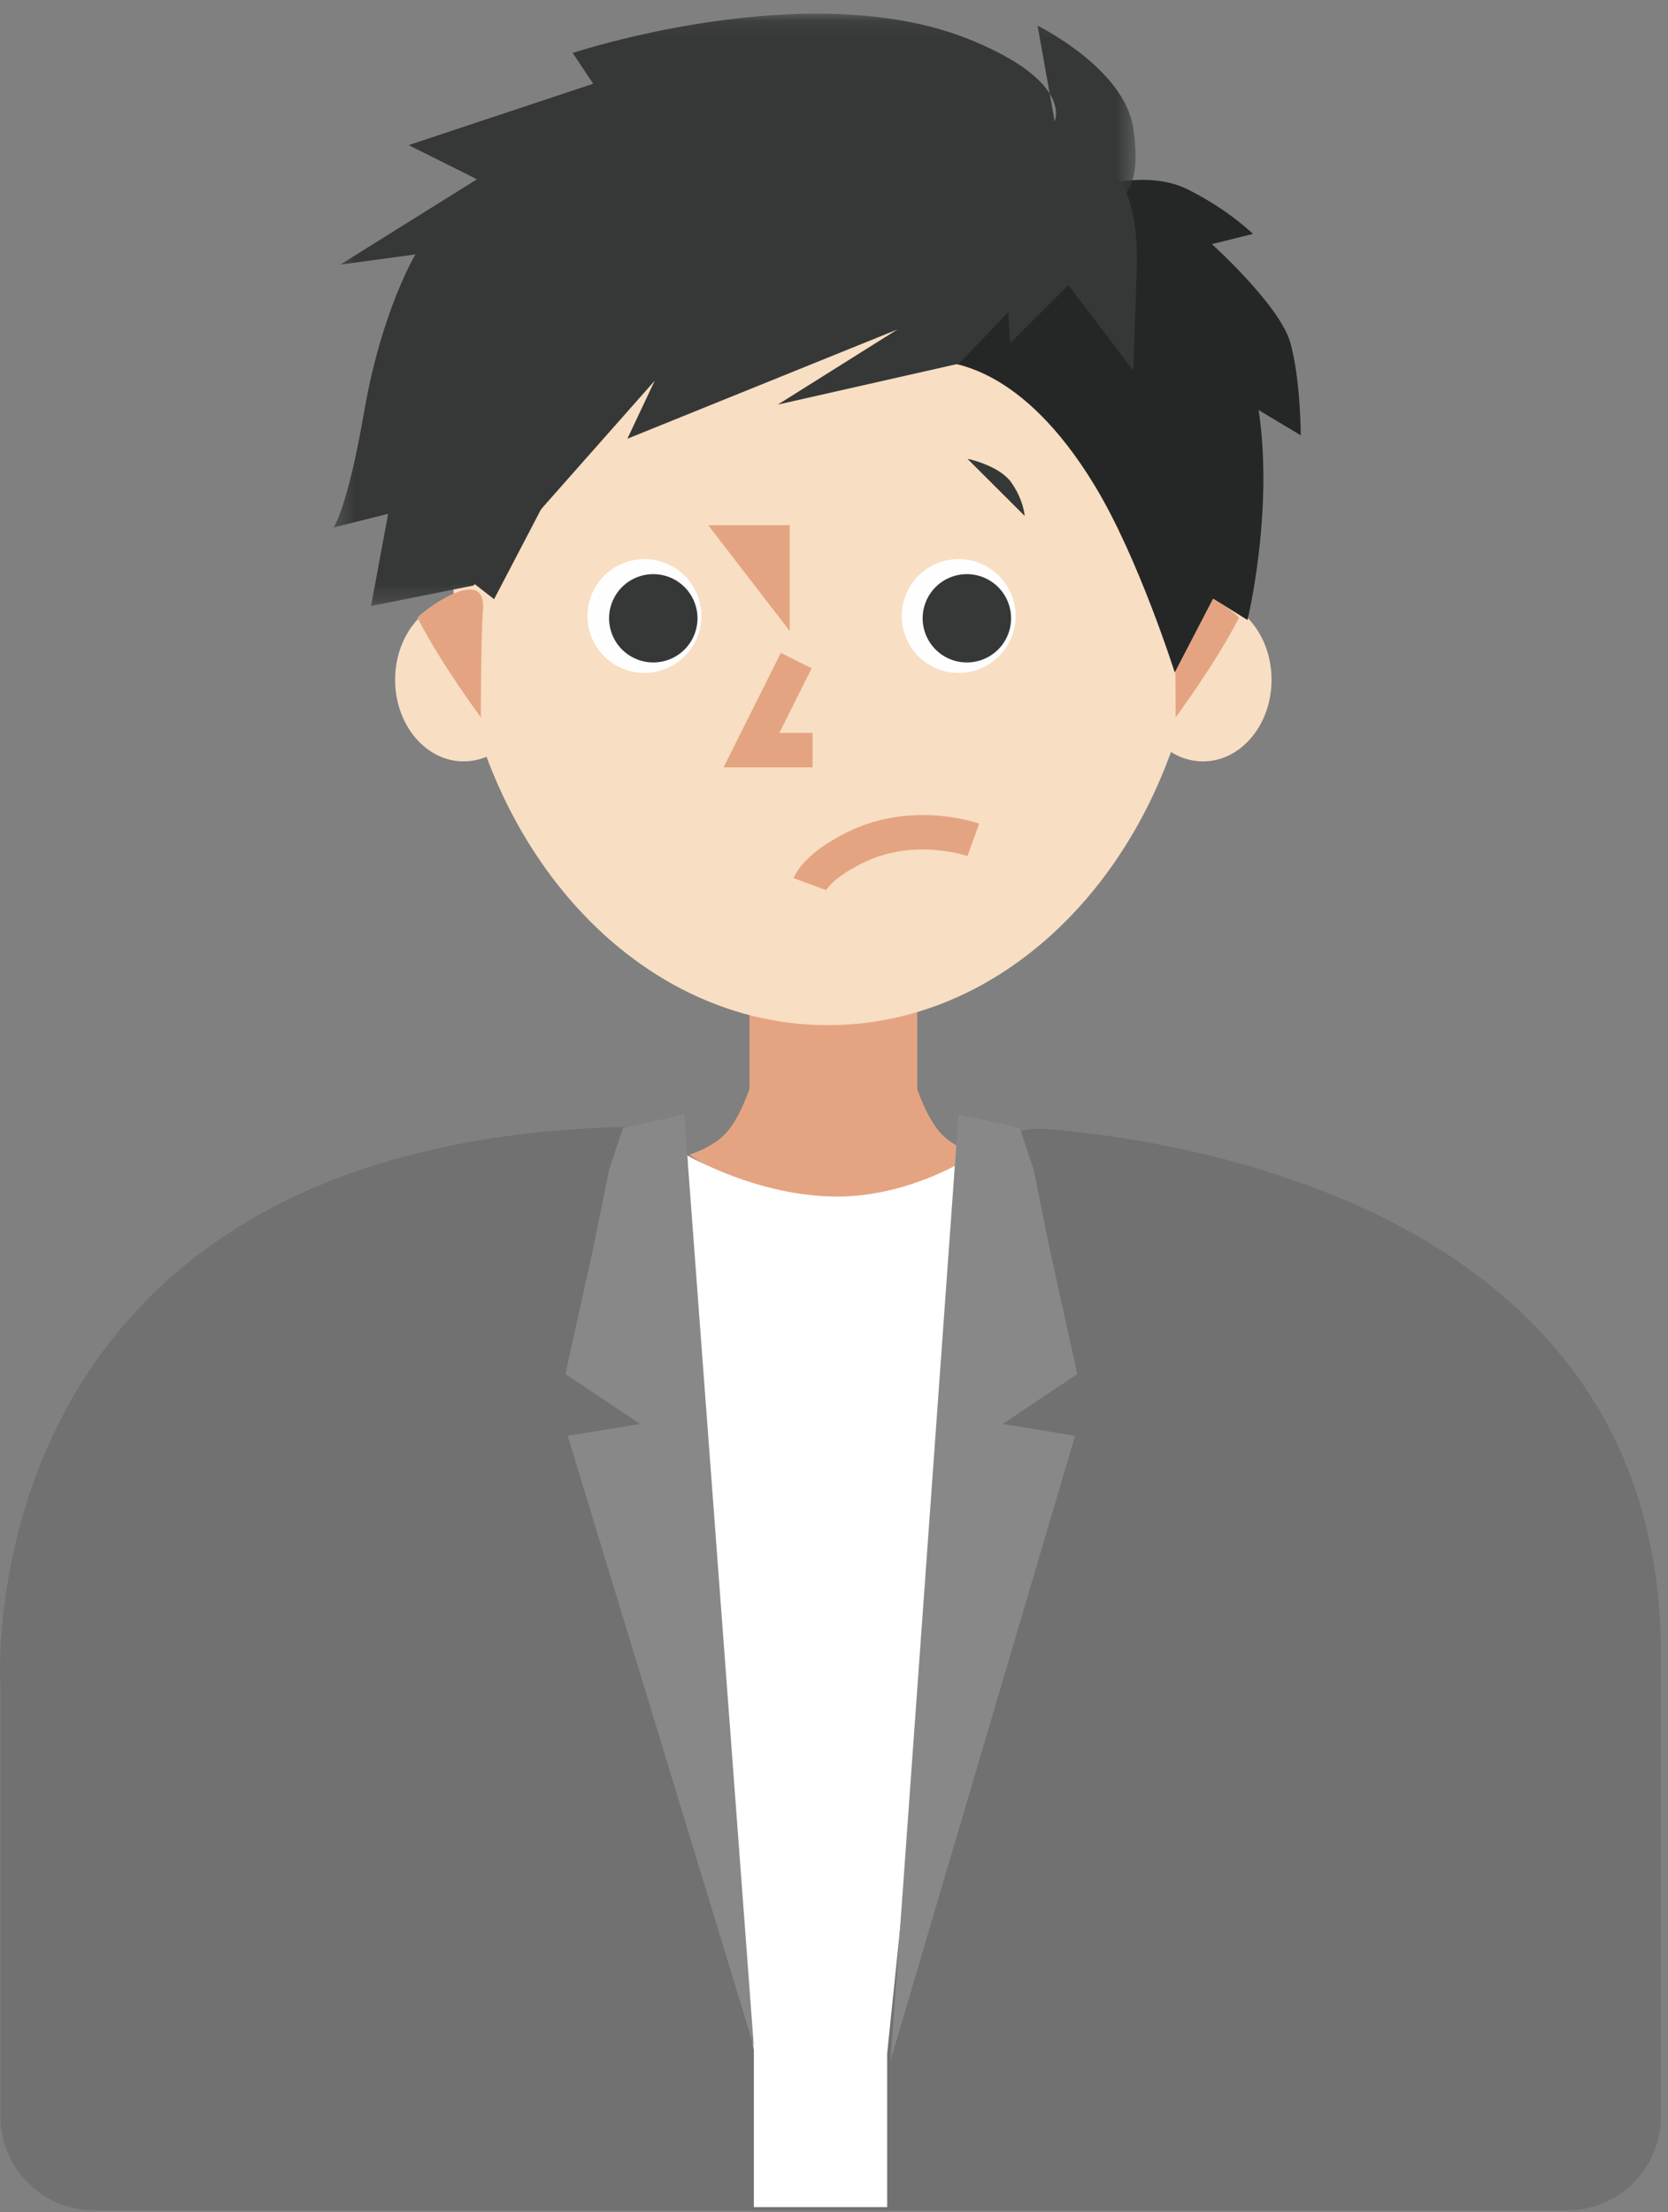 <svg xmlns="http://www.w3.org/2000/svg" xmlns:xlink="http://www.w3.org/1999/xlink" width="92" height="122"><rect width="100%" height="100%" fill="#808080" stroke="none"/><defs><path id="a" d="M44.534.096H.293v32.668h44.241V.096z"/></defs><g fill="none" fill-rule="evenodd"><path fill="#F8DEC3" d="M62.57 37.491c0 2.486 1.693 4.5 3.783 4.5 2.088 0 3.78-2.014 3.78-4.5 0-2.485-1.692-4.5-3.78-4.5-2.09 0-3.783 2.015-3.783 4.5"/><path fill="#E5A481" d="M54.014 63.713s-1.256-.341-2.055-1.14c-.8-.798-1.37-2.51-1.37-2.51v-5.246h-9.253v5.246s-.57 1.712-1.37 2.51c-.798.799-2.055 1.14-2.055 1.14l7.994 5.475.058-1.438.056 1.438 7.995-5.475z"/><path fill="#717171" d="M33.981 62.162c1.22-.039 2.422.316 3.385 1.065 1.469 1.142 4.34 2.763 8.814 2.763 4.186 0 6.636-1.42 7.916-2.537 1.028-.897 2.387-1.297 3.747-1.18 8.294.707 33.769 4.843 33.769 28.972v25.474a5.188 5.188 0 0 1-5.192 5.185H5.215a5.188 5.188 0 0 1-5.192-5.185V93.028S-2.074 63.324 33.98 62.162"/><path fill="#F8DEC3" d="M66.338 31.284c0 13.948-9.257 25.254-20.676 25.254-11.42 0-20.676-11.306-20.676-25.254 0-13.947 9.256-25.254 20.676-25.254 11.419 0 20.676 11.307 20.676 25.254"/><path fill="#F8DEC3" d="M29.356 37.491c0 2.486-1.693 4.5-3.783 4.5-2.088 0-3.78-2.014-3.78-4.5 0-2.485 1.692-4.5 3.78-4.5 2.09 0 3.783 2.015 3.783 4.5"/><path fill="#E5A481" d="M23.034 34.076c1.21 2.413 3.489 5.49 3.489 5.49s-.013-4.004.118-5.963c.178-2.657-3.666.355-3.607.473"/><path stroke="#E5A481" stroke-width="1.9" d="M43.917 36.433l-2.47 4.937h3.369m8.867 4.948s-3.287-1.188-6.549.437c-2.12 1.056-2.47 2.002-2.47 2.002"/><path fill="#E5A481" d="M68.33 34.076c-1.21 2.413-3.489 5.49-3.489 5.49s.013-4.004-.118-5.963c-.178-2.657 3.665.355 3.607.473"/><path fill="#252727" d="M51.937 19.905c.488.177 4.394.177 8.462 6.908 2.409 3.985 4.394 10.274 4.394 10.274l2.116-4.075 1.898 1.182s1.935-7.93.054-14.112c-2.82-9.27-8.462-9.742-8.462-9.742l-8.462 9.565z"/><path fill="#E5A481" d="M39.063 28.966h4.493v5.833z"/><path fill="#FEFEFE" d="M38.685 33.974a3.14 3.14 0 0 1-3.142 3.137 3.14 3.14 0 0 1-3.142-3.137 3.14 3.14 0 0 1 3.142-3.138 3.14 3.14 0 0 1 3.142 3.138"/><path fill="#363838" d="M38.471 34.099a2.436 2.436 0 0 1-2.438 2.435 2.437 2.437 0 0 1-2.438-2.435 2.436 2.436 0 0 1 2.438-2.434 2.436 2.436 0 0 1 2.438 2.434"/><path fill="#FEFEFE" d="M56.019 33.974a3.14 3.14 0 0 1-3.143 3.137 3.14 3.14 0 0 1-3.142-3.137 3.14 3.14 0 0 1 3.142-3.138 3.14 3.14 0 0 1 3.143 3.138"/><path fill="#363838" d="M55.767 34.099a2.436 2.436 0 0 1-2.437 2.435 2.436 2.436 0 0 1-2.44-2.435 2.436 2.436 0 0 1 2.44-2.434 2.436 2.436 0 0 1 2.437 2.434m-2.405-8.795s1.764.355 2.435 1.33c.672.976.718 1.818.718 1.818"/><path fill="#252727" d="M60.4 10.34s2.86-1.018 5.122.112c2.263 1.13 3.582 2.448 3.582 2.448l-2.262.564s3.77 3.39 4.336 5.46c.566 2.071.566 5.084.566 5.084l-4.713-2.824-6.632-10.844z"/><g transform="translate(18.098 .657)"><mask id="b" fill="#fff"><use xlink:href="#a"/></mask><path fill="#363838" d="M34.793 19.397l-9.992 2.26 6.598-4.143-14.893 6.025 1.508-3.2-9.992 11.296-5.655 1.13.942-5.084-3.016.753s.754-.941 1.697-6.401c.961-5.57 2.827-8.66 2.827-8.66l-4.147.564L8.21 9.23 4.44 7.347 14.62 3.96l-1.13-1.695s13.008-4.33 21.868-.753c5.77 2.33 4.714 4.519 4.714 4.519L39.129.758s4.783 2.349 5.279 5.648c.565 3.766-.943 3.954-.943 3.954l-8.672 9.037z" mask="url(#b)"/></g><path fill="#363838" d="M60.776 9.21s2.107.3 1.919 5.76l-.189 5.46-3.582-4.706-3.205 3.2-.377-6.024 5.434-3.69zm-29 15.175l-4.524 8.66-2.266-1.761z"/><path fill="#FFF" d="M38.94 97.622l2.64 15.438v8.661h7.352v-8.472l5.164-49.796s-3.503 2.534-7.916 2.537c-4.412.003-8.269-2.276-8.269-2.276l1.03 33.908z"/><path fill="#888889" d="M33.595 64.51l-.857 4.234-1.552 7.037 4.123 2.751-4 .651 10.27 33.69-3.841-51.412-3.376.74zm23.416 0l.857 4.234 1.552 7.037-4.123 2.751 4 .651-10.176 34.442 3.747-52.164 3.377.74z"/></g></svg>
